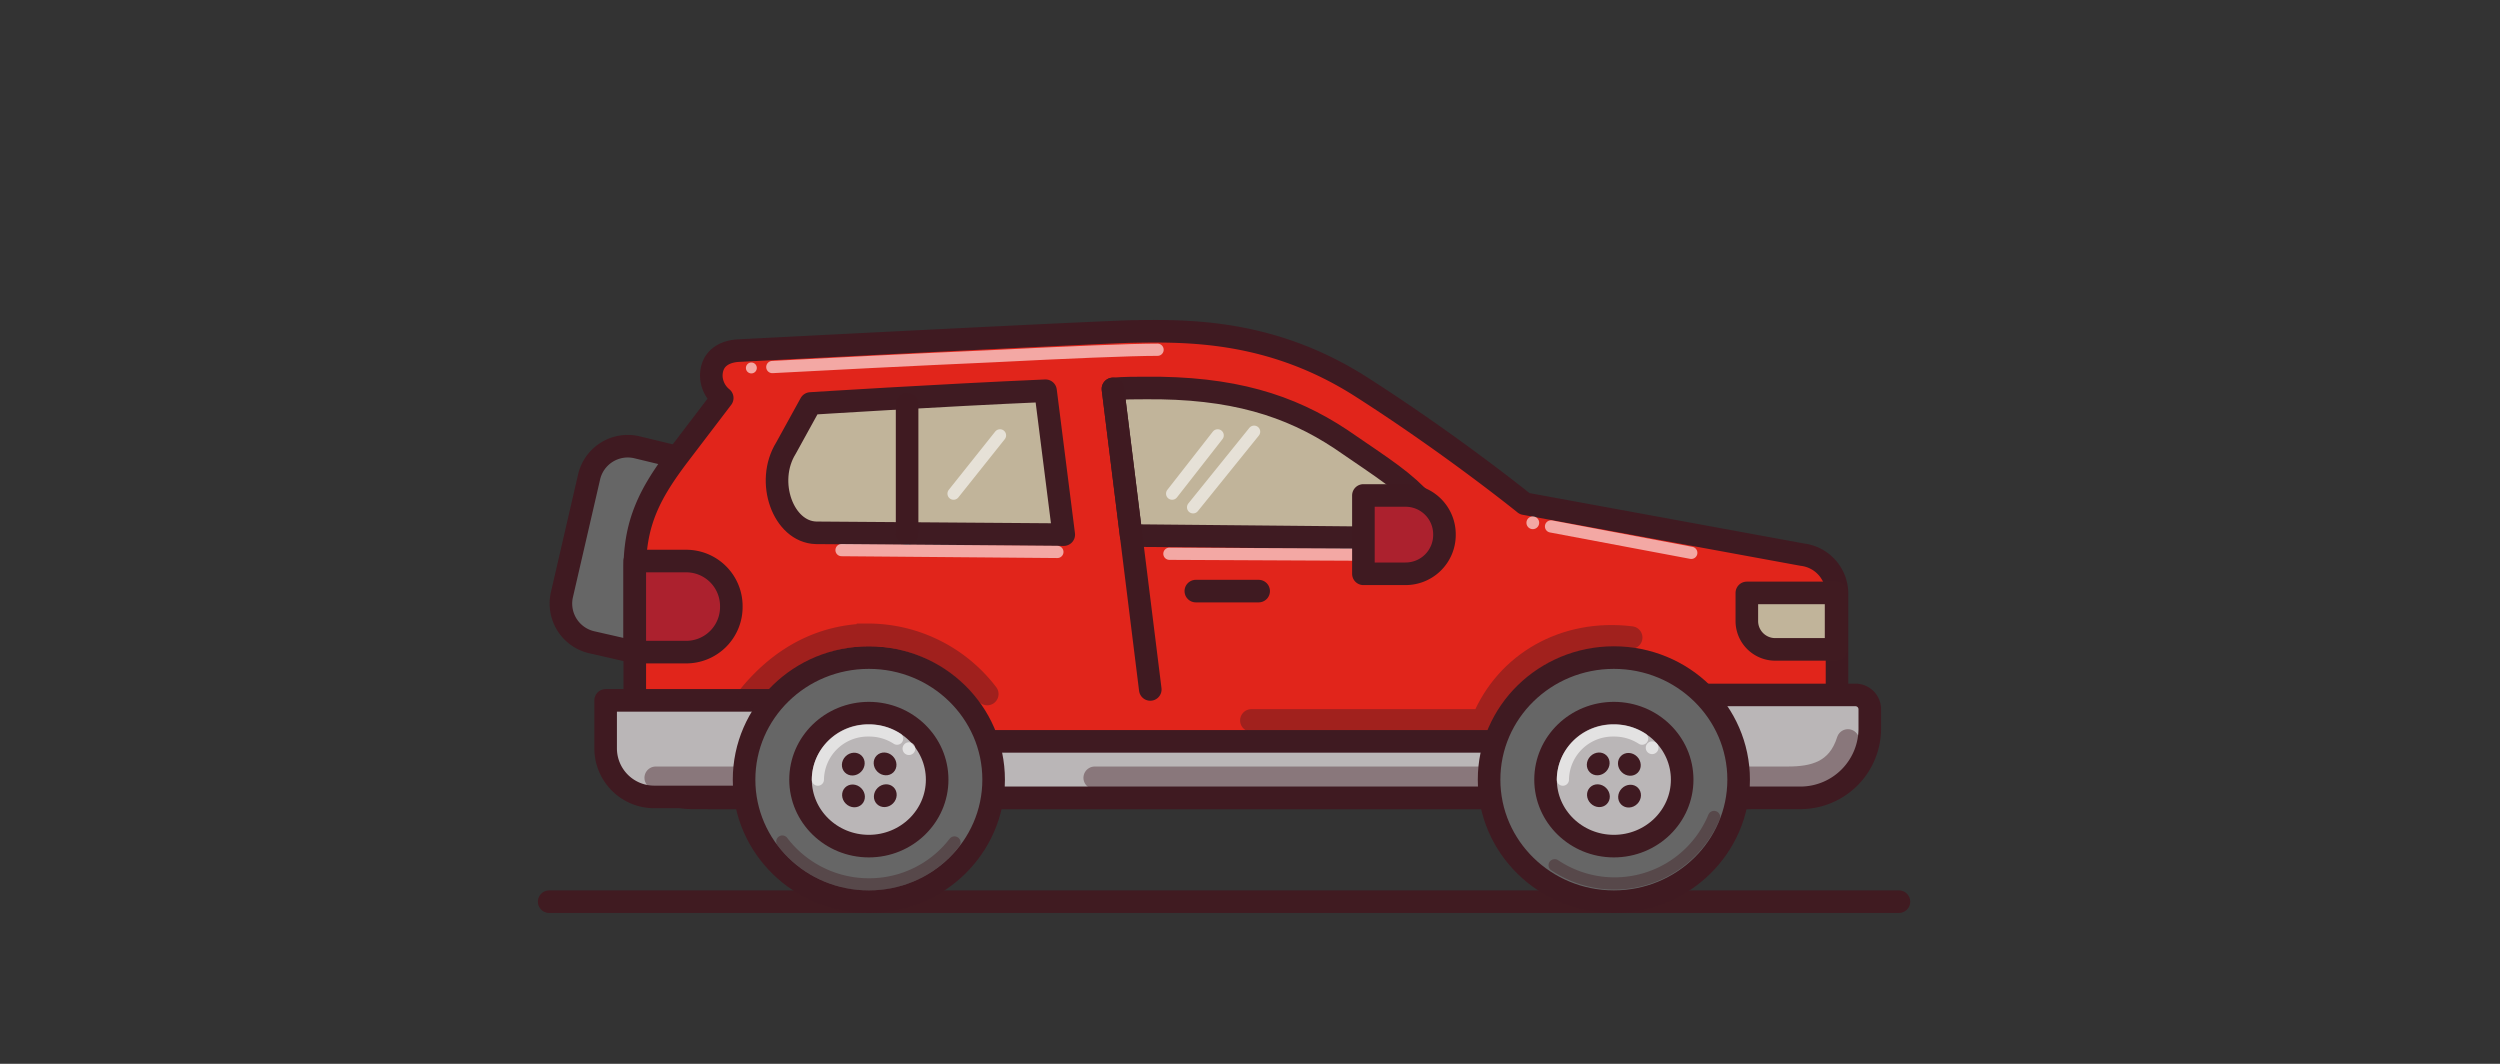 <svg id="comp" xmlns="http://www.w3.org/2000/svg" width="470" height="200" viewBox="0 0 470 200"><rect x="0" y="0" width="470" height="200" fill="#333333" stroke="none"/><defs><style>.cls-1,.cls-10,.cls-12,.cls-14,.cls-16,.cls-19,.cls-4,.cls-8{fill:none;}.cls-1,.cls-12,.cls-19,.cls-5,.cls-8{stroke:#401b21;}.cls-1,.cls-10,.cls-12,.cls-14,.cls-16,.cls-19,.cls-2,.cls-3,.cls-4,.cls-5,.cls-6,.cls-7,.cls-8{stroke-linecap:round;}.cls-1,.cls-10,.cls-14,.cls-16,.cls-2,.cls-3,.cls-4,.cls-5,.cls-6,.cls-7{stroke-linejoin:round;}.cls-1,.cls-10,.cls-12,.cls-2,.cls-3,.cls-4,.cls-5,.cls-6,.cls-7,.cls-8{stroke-width:4.244px;}.cls-2{fill:#666;}.cls-2,.cls-3,.cls-4,.cls-6,.cls-7{stroke:#3f1a21;}.cls-3{fill:#e1251b;}.cls-5,.cls-9{fill:#c1b49a;}.cls-6{fill:#ac212e;}.cls-7{fill:#bab6b7;}.cls-12,.cls-19,.cls-8{stroke-miterlimit:22.926;}.cls-11,.cls-8{opacity:0.4;}.cls-16,.cls-18,.cls-8{isolation:isolate;}.cls-10{stroke:#3f1b22;}.cls-13,.cls-16,.cls-18{opacity:0.6;}.cls-14,.cls-16{stroke:#fff;stroke-width:2.299px;}.cls-15,.cls-18{fill:#fff;}.cls-17{fill:#3f1a21;}.cls-19{stroke-width:2.296px;}</style></defs><line class="cls-1" x1="103.244" y1="169.514" x2="357" y2="169.514"/><path class="cls-2" d="M119.681,84.073a7.462,7.462,0,0,0-8.904,5.479l-5.137,22.259a7.462,7.462,0,0,0,5.479,8.904l9.76,2.226,8.732-36.471Z"/><path class="cls-3" d="M286.626,94.689S273.1,83.73,255.977,72.772,222.93,62.156,212.486,62.327c-10.616.342-73.798,3.596-73.798,3.596-2.397.171-4.965,1.37-4.965,4.794a5.547,5.547,0,0,0,2.055,4.109l-8.219,10.787c-5.308,7.02-8.219,12.499-8.219,21.403v32.19a10.742,10.742,0,0,0,10.787,10.787h198.108a17.027,17.027,0,0,0,17.123-16.951V111.64a7.399,7.399,0,0,0-6.507-7.363Z"/><line class="cls-4" x1="236.628" y1="111.126" x2="224.814" y2="111.126"/><path class="cls-5" d="M345.185,122.085H333.713a5.335,5.335,0,0,1-5.308-5.308v-5.308h16.78Z"/><path class="cls-6" d="M128.928,122.598h-9.589V105.476h9.589a8.478,8.478,0,0,1,8.561,8.561h0A8.478,8.478,0,0,1,128.928,122.598Z"/><rect class="cls-7" x="133.208" y="139.378" width="152.904" height="10.616"/><path class="cls-7" d="M338.508,149.994H304.605V130.646h44.176a2.704,2.704,0,0,1,2.74,2.74V136.81A13.045,13.045,0,0,1,338.508,149.994Z"/><path class="cls-8" d="M205.808,146.227H336.111c4.794,0,9.417-1.027,11.301-7.02"/><path class="cls-7" d="M170.707,131.673H113.86v9.075a9.135,9.135,0,0,0,9.075,9.075h47.772Z"/><path class="cls-9" d="M152.386,75.854l-4.623,8.39c-3.938,6.335-.514,15.753,5.65,15.924l46.573.343-3.425-27.054C176.7,74.313,152.386,75.854,152.386,75.854ZM267.963,94.86c-4.281-4.623-7.191-6.335-15.924-12.328-9.589-6.335-20.376-9.76-36.813-9.589-1.712,0-3.767,0-5.993.171l3.425,27.567,54.107.514C269.332,101.195,270.873,98.113,267.963,94.86Z"/><path class="cls-10" d="M152.386,75.854l-4.623,8.39c-3.938,6.335-.514,15.753,5.65,15.924l46.573.343-3.425-27.054C176.7,74.313,152.386,75.854,152.386,75.854ZM267.963,94.86c-4.281-4.623-7.191-6.335-15.924-12.328-9.589-6.335-20.376-9.76-36.813-9.589-1.712,0-3.767,0-5.993.171l3.425,27.567,54.107.514C269.332,101.195,270.873,98.113,267.963,94.86Z"/><line class="cls-4" x1="209.232" y1="73.114" x2="216.253" y2="129.619"/><line class="cls-4" x1="170.535" y1="76.025" x2="170.535" y2="100.339"/><g class="cls-11"><path class="cls-12" d="M306.66,119.859c-12.5-1.541-23.458,4.794-27.91,15.582H235.259"/></g><g class="cls-13"><line class="cls-14" x1="219.848" y1="104.106" x2="256.662" y2="104.277"/><line class="cls-14" x1="158.207" y1="103.421" x2="198.788" y2="103.763"/><circle class="cls-15" cx="288.167" cy="98.284" r="1.199"/><line class="cls-14" x1="291.592" y1="98.969" x2="317.961" y2="103.935"/><circle class="cls-15" cx="141.256" cy="69.176" r="1.027"/><path class="cls-14" d="M145.194,69.005c9.417-.514,26.369-1.37,41.779-2.055,13.356-.685,25.513-1.199,30.649-1.199"/><line class="cls-14" x1="235.772" y1="81.162" x2="224.3" y2="95.373"/><line class="cls-14" x1="228.923" y1="81.847" x2="220.362" y2="92.805"/><line class="cls-14" x1="188" y1="81.847" x2="179.268" y2="92.805"/></g><path class="cls-8" d="M140.742,130.988c6.678-8.219,14.554-11.472,22.431-11.643a28.219,28.219,0,0,1,22.43,11.13"/><path class="cls-6" d="M264.196,107.873h-7.876V93.147h7.876a7.308,7.308,0,0,1,7.363,7.363h0A7.308,7.308,0,0,1,264.196,107.873Z"/><path class="cls-8" d="M123.277,146.227h15.924"/><ellipse class="cls-2" cx="163.344" cy="146.57" rx="23.458" ry="22.944"/><ellipse class="cls-7" cx="163.344" cy="146.57" rx="12.842" ry="12.499"/><path class="cls-16" d="M153.755,146.57a9.395,9.395,0,0,1,9.589-9.246,9.613,9.613,0,0,1,5.308,1.541"/><ellipse class="cls-17" cx="166.394" cy="143.614" rx="2.055" ry="2.226" transform="translate(-52.815 159.722) rotate(-45)"/><ellipse class="cls-17" cx="160.457" cy="149.63" rx="2.055" ry="2.226" transform="translate(-58.807 157.286) rotate(-45)"/><ellipse class="cls-17" cx="160.418" cy="143.653" rx="2.226" ry="2.055" transform="translate(-54.593 155.507) rotate(-45)"/><ellipse class="cls-17" cx="166.434" cy="149.59" rx="2.226" ry="2.055" transform="translate(-57.029 161.5) rotate(-45)"/><ellipse class="cls-2" cx="303.406" cy="146.57" rx="23.458" ry="22.944"/><ellipse class="cls-7" cx="303.406" cy="146.57" rx="12.842" ry="12.499"/><path class="cls-16" d="M293.818,146.57a9.395,9.395,0,0,1,9.589-9.246,9.613,9.613,0,0,1,5.308,1.541"/><ellipse class="cls-17" cx="306.319" cy="143.698" rx="2.055" ry="2.226" transform="translate(-11.891 258.688) rotate(-45)"/><ellipse class="cls-17" cx="300.503" cy="149.593" rx="2.055" ry="2.226" transform="translate(-17.763 256.303) rotate(-45)"/><ellipse class="cls-17" cx="300.464" cy="143.617" rx="2.226" ry="2.055" transform="translate(-13.549 254.524) rotate(-45)"/><ellipse class="cls-17" cx="306.359" cy="149.675" rx="2.226" ry="2.055" transform="translate(-16.106 260.467) rotate(-45)"/><circle class="cls-18" cx="170.878" cy="140.748" r="1.199"/><circle class="cls-18" cx="310.598" cy="140.577" r="1.199"/><g class="cls-11"><path class="cls-19" d="M322.241,153.59a20.238,20.238,0,0,1-29.965,9.075"/></g><g class="cls-11"><path class="cls-19" d="M179.439,158.384a20.201,20.201,0,0,1-16.095,7.876,20.434,20.434,0,0,1-16.266-8.048"/></g></svg>